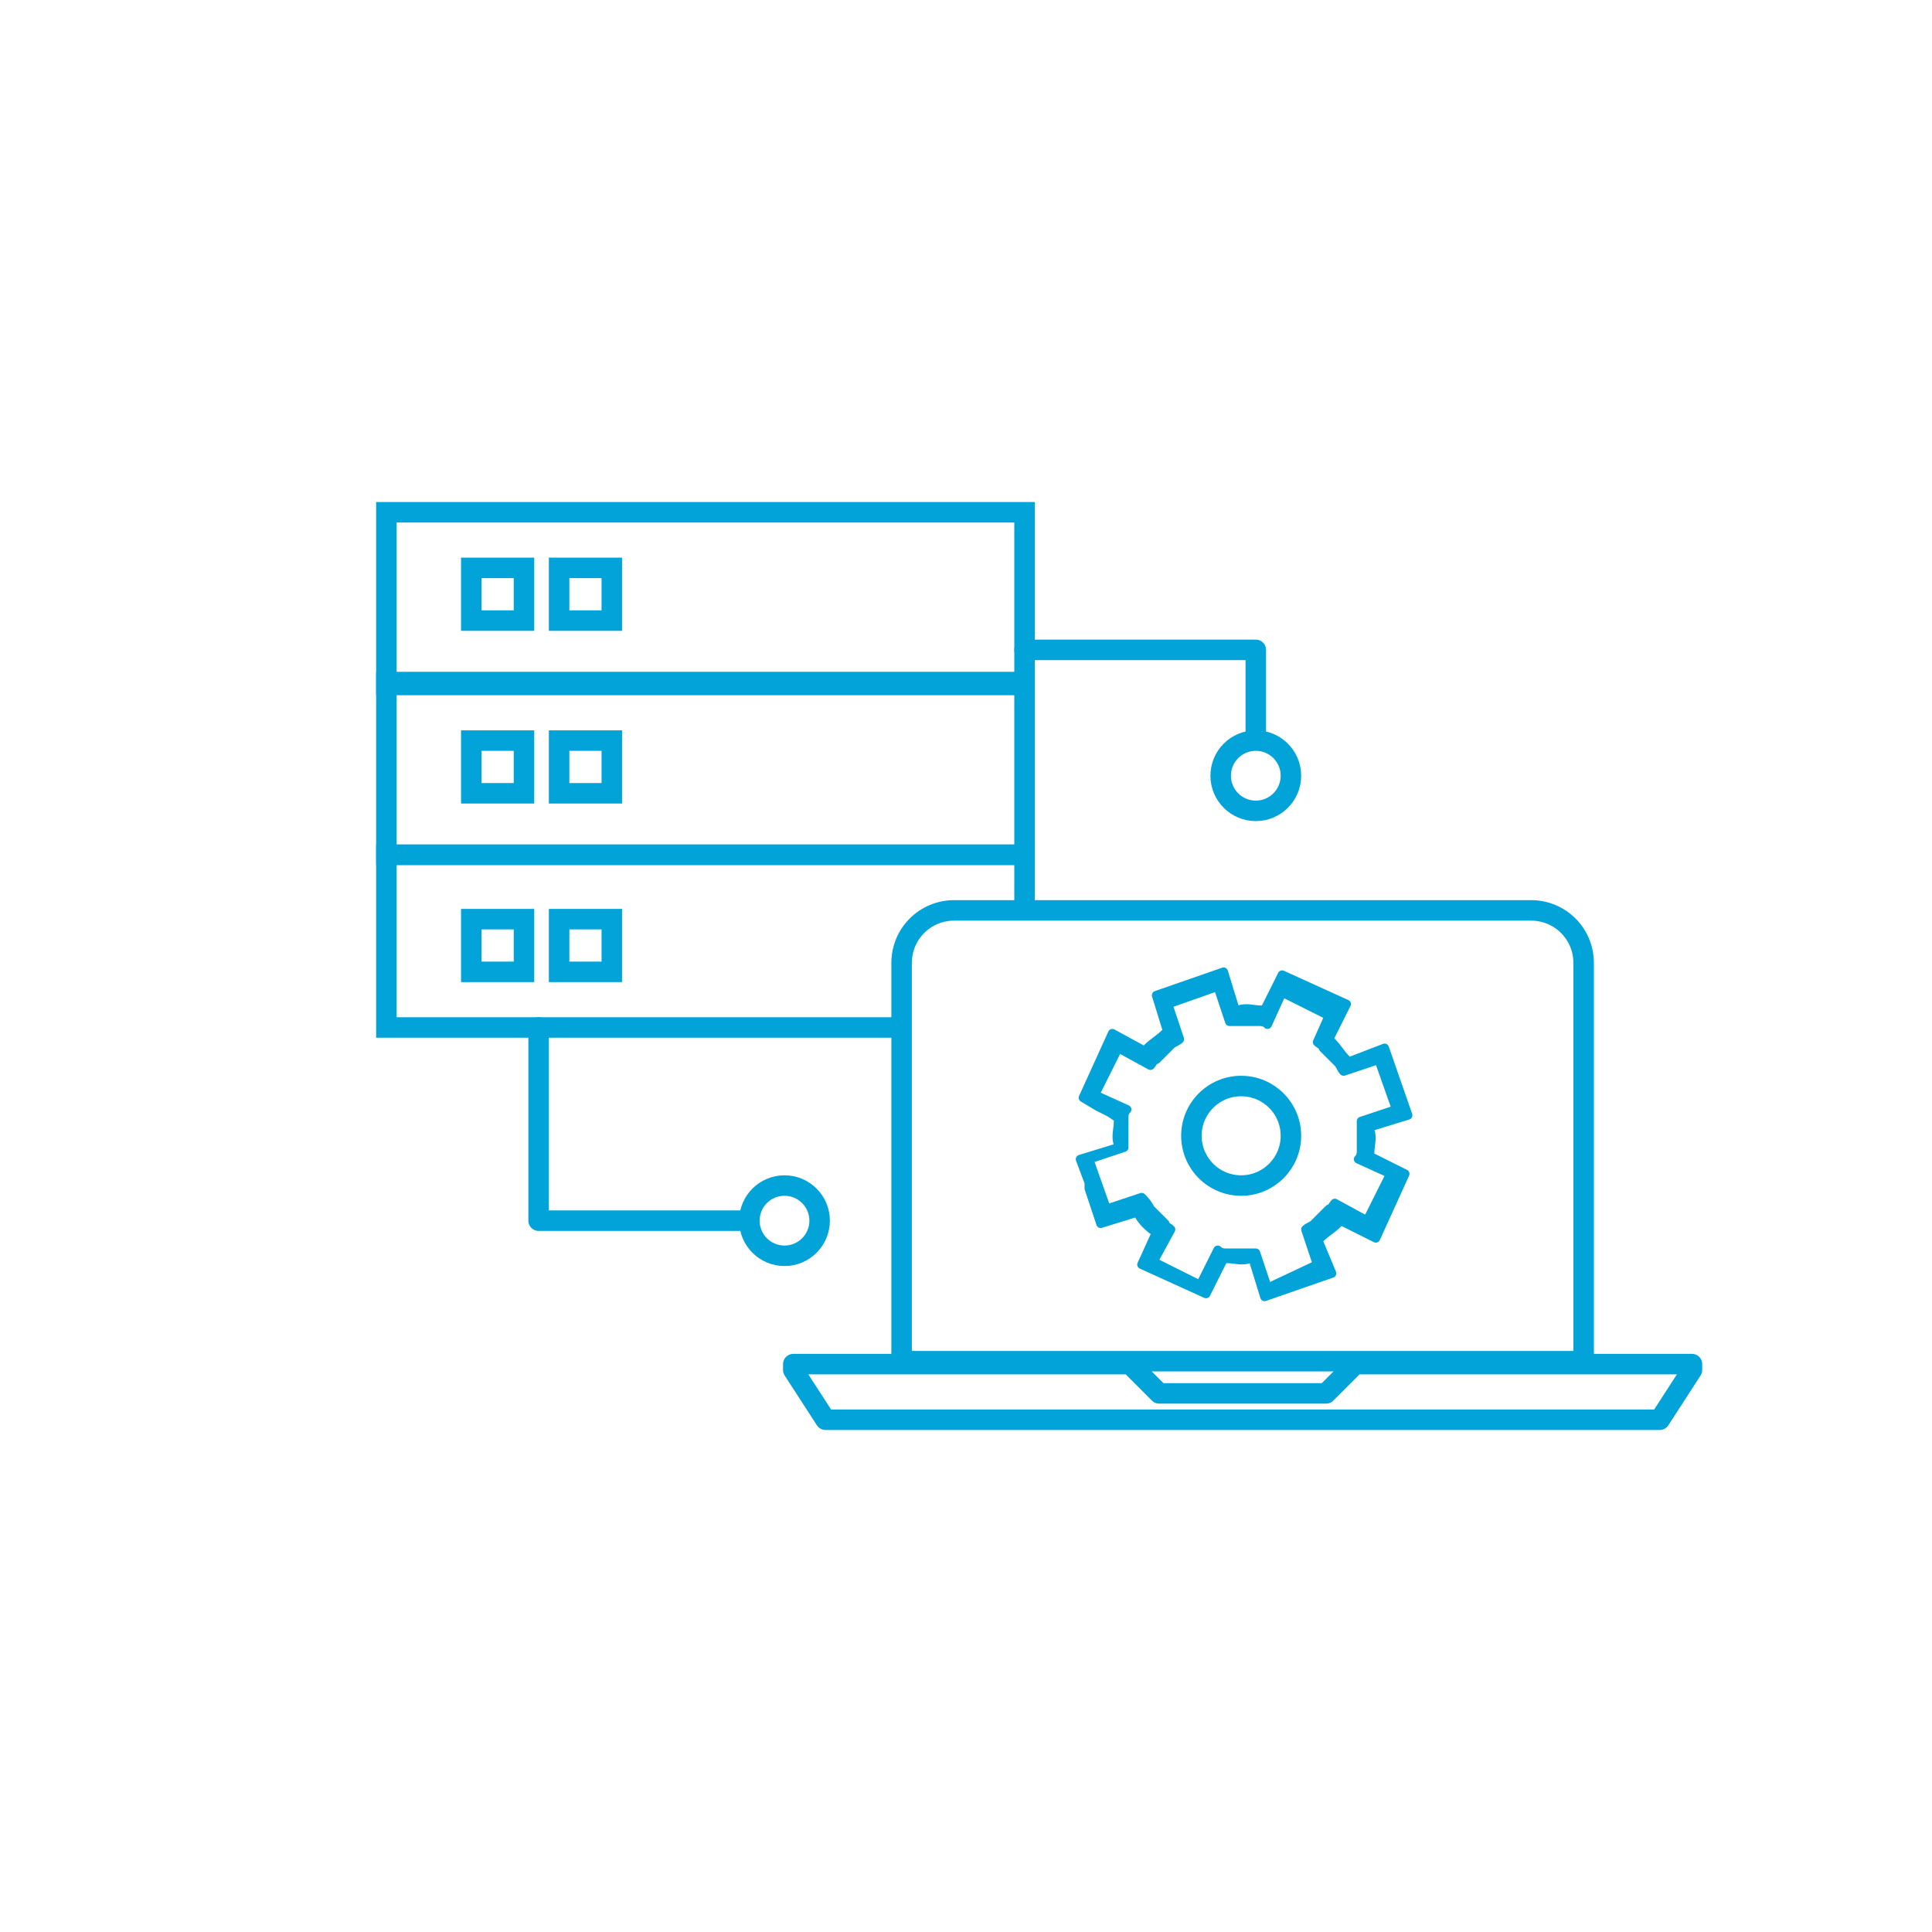 <?xml version="1.0" encoding="UTF-8"?>
<!-- Generator: Adobe Illustrator 27.8.1, SVG Export Plug-In . SVG Version: 6.00 Build 0)  -->
<svg xmlns="http://www.w3.org/2000/svg" xmlns:xlink="http://www.w3.org/1999/xlink" version="1.1" id="Layer_1" x="0px" y="0px" width="66px" height="66px" viewBox="0 0 66 66" style="enable-background:new 0 0 66 66;" xml:space="preserve">
<style type="text/css">
	.st0{fill:#E7F9FF;}
	.st1{fill:#1E7698;}
	.st2{fill:#231F20;}
	.st3{fill:#00AECA;}
	.st4{fill:#01A3D8;}
	.st5{fill:none;stroke:#01A3D8;stroke-width:0.7;stroke-linecap:round;stroke-linejoin:round;stroke-miterlimit:10;}
	.st6{fill-rule:evenodd;clip-rule:evenodd;fill:#1E7698;}
	.st7{fill:#35A8E1;}
	.st8{fill:#F25022;}
	.st9{fill:#7FBA00;}
	.st10{fill:#00A4EF;}
	.st11{fill:#FFB900;}
	.st12{fill:#737373;}
	.st13{fill:none;stroke:#464646;stroke-width:4.005;stroke-linecap:square;stroke-linejoin:round;stroke-miterlimit:10;}
	.st14{fill:#424143;}
	.st15{fill-rule:evenodd;clip-rule:evenodd;fill:#FFFFFF;}
	.st16{fill:none;stroke:#344154;stroke-width:1.95;stroke-linecap:round;stroke-linejoin:round;stroke-miterlimit:10;}
	.st17{fill:none;stroke:#344154;stroke-width:1.95;stroke-linecap:round;stroke-miterlimit:10;}
	.st18{fill:none;stroke:#344154;stroke-width:4;stroke-linecap:round;stroke-miterlimit:10;}
	.st19{fill:#89ABE3;}
	.st20{fill:none;stroke:#344154;stroke-width:1.95;stroke-miterlimit:10;}
	.st21{fill:none;stroke:#464646;stroke-width:4.005;stroke-linecap:round;stroke-linejoin:round;stroke-miterlimit:10;}
	.st22{fill:none;stroke:#464646;stroke-width:4.005;stroke-linejoin:round;stroke-miterlimit:10;}
	.st23{fill:none;stroke:#082E3A;stroke-width:1.2;stroke-miterlimit:10;}
	.st24{fill:none;stroke:#1E7698;stroke-miterlimit:10;}
	.st25{fill:#007299;}
	.st26{fill:#007299;stroke:#1E7698;stroke-width:1.2;stroke-miterlimit:10;}
	.st27{fill:none;stroke:#344154;stroke-width:1.5;stroke-linecap:round;stroke-miterlimit:10;}
	.st28{fill:#217598;}
	.st29{fill:none;stroke:#344154;stroke-width:2.1;stroke-linecap:round;stroke-linejoin:round;stroke-miterlimit:10;}
	.st30{fill:none;stroke:#344154;stroke-width:2.1;stroke-miterlimit:10;}
	.st31{fill:#FFFFFF;}
	.st32{fill:#01A3D8;stroke:#01A3D8;stroke-width:0.4;stroke-miterlimit:10;}
	.st33{fill:none;stroke:#01A3D8;stroke-width:0.6;stroke-miterlimit:10;}
	.st34{fill:none;stroke:#01A3D8;stroke-width:0.7;stroke-miterlimit:10;}
	.st35{fill:#01A3D8;stroke:#01A3D8;stroke-width:0.3;stroke-linecap:round;stroke-linejoin:round;stroke-miterlimit:10;}
	.st36{fill:#3AA3D7;}
	.st37{fill:none;stroke:#464646;stroke-width:0.7;stroke-linecap:round;stroke-linejoin:round;stroke-miterlimit:10;}
	.st38{fill:#F2DDDE;}
	.st39{fill:#00BBD3;}
	.st40{fill:#222829;}
	.st41{fill:none;stroke:#222829;stroke-width:0.7;stroke-miterlimit:10;}
	.st42{fill:#363F40;}
</style>
<g>
	<path class="st5" d="M54.1,46.5V32.9c0-1-0.8-1.8-1.8-1.8H32.6c-1,0-1.8,0.8-1.8,1.8v13.6H54.1z"></path>
	<polygon class="st5" points="57.8,46.8 56.7,48.5 28.2,48.5 27.1,46.8 27.1,46.6 38.6,46.6 39.6,47.6 45.3,47.6 46.3,46.6    57.8,46.6  "></polygon>
</g>
<g>
	<path class="st35" d="M37.2,40.6l0.4,1.2l1.3-0.4l0,0.1c0.1,0.2,0.4,0.5,0.6,0.6L39,43.2l2.2,1l0.6-1.2l0.1,0c0.3,0,0.5,0.1,0.8,0   l0.1,0l0.4,1.3l2.3-0.8L45,42.3l0.1,0c0.2-0.2,0.4-0.3,0.6-0.5l0.1-0.1l1.2,0.6l1-2.2l-1.2-0.6l0-0.1c0-0.3,0.1-0.5,0-0.8l0-0.1   l1.3-0.4l-0.8-2.3L46,36.3l0-0.1c-0.2-0.2-0.3-0.4-0.5-0.6l-0.1-0.1l0.6-1.2l-2.2-1l-0.6,1.2l-0.1,0c-0.3,0-0.5-0.1-0.8,0l-0.1,0   l-0.4-1.3L39.5,34l0.4,1.3l-0.1,0c-0.2,0.2-0.4,0.3-0.6,0.5l-0.1,0.1L38,35.3l-1,2.2l0.5,0.3l0.4,0.2l0.3,0.2l0,0.1   c0,0.3-0.1,0.5,0,0.8l0,0.1l-1.3,0.4l0.3,0.8L37.2,40.6z M39,40.9l-1.2,0.4l-0.6-1.7l1.2-0.4l0,0c0-0.1,0-0.2,0-0.3   c0-0.2,0-0.4,0-0.7c0-0.1,0-0.2,0.1-0.3l0,0l0,0l-1.1-0.5l0.8-1.6l1.1,0.6l0,0c0.1-0.1,0.1-0.2,0.2-0.2c0.2-0.2,0.3-0.3,0.5-0.5   c0.1-0.1,0.2-0.1,0.3-0.2l0,0l-0.4-1.2l1.7-0.6l0.4,1.2l0,0c0.1,0,0.2,0,0.3,0c0.2,0,0.5,0,0.7,0c0.1,0,0.2,0,0.3,0.1l0,0l0,0   l0.5-1.1l1.6,0.8L45,35.6l0,0c0.1,0.1,0.2,0.1,0.2,0.2c0.2,0.2,0.3,0.3,0.5,0.5c0.1,0.1,0.1,0.2,0.2,0.3l0,0l1.2-0.4l0.6,1.7   l-1.2,0.4l0,0c0,0.1,0,0.2,0,0.3c0,0.2,0,0.5,0,0.7c0,0.1,0,0.2-0.1,0.3l0,0l0,0l1.1,0.5l-0.8,1.6l-1.1-0.6l0,0   c-0.1,0.1-0.1,0.2-0.2,0.2c-0.2,0.2-0.3,0.3-0.5,0.5c-0.1,0.1-0.2,0.1-0.3,0.2l0,0l0.4,1.2L43.3,44l-0.4-1.2l0,0   c-0.1,0-0.2,0-0.3,0c-0.2,0-0.4,0-0.7,0c-0.1,0-0.2,0-0.3-0.1l0,0l0,0L41,43.9l-1.6-0.8l0.6-1.1l0,0c-0.1-0.1-0.2-0.1-0.2-0.2   c-0.2-0.2-0.3-0.3-0.5-0.5C39.2,41.1,39.1,41,39,40.9L39,40.9z"></path>
	<circle class="st34" cx="42.4" cy="38.8" r="1.7"></circle>
</g>
<polyline class="st5" points="35,22.2 42.9,22.2 42.9,25.1 "></polyline>
<circle class="st34" cx="42.9" cy="26.5" r="1.2"></circle>
<polyline class="st5" points="18.4,35.1 18.4,41.7 25.6,41.7 "></polyline>
<circle class="st34" cx="26.8" cy="41.7" r="1.2"></circle>
<g>
	<rect x="19.1" y="19.4" class="st34" width="1.8" height="1.8"></rect>
	<rect x="19.1" y="25.3" class="st34" width="1.8" height="1.8"></rect>
	<rect x="19.1" y="31.4" class="st34" width="1.8" height="1.8"></rect>
	<g>
		<rect x="16.1" y="19.4" class="st34" width="1.8" height="1.8"></rect>
		<rect x="16.1" y="25.3" class="st34" width="1.8" height="1.8"></rect>
		<rect x="16.1" y="31.4" class="st34" width="1.8" height="1.8"></rect>
		<rect x="13.2" y="17.5" class="st34" width="21.8" height="5.9"></rect>
		<rect x="13.2" y="23.3" class="st34" width="21.8" height="5.9"></rect>
		<polyline class="st34" points="30.8,35.1 13.2,35.1 13.2,29.2 35,29.2 35,31   "></polyline>
	</g>
</g>
</svg>
